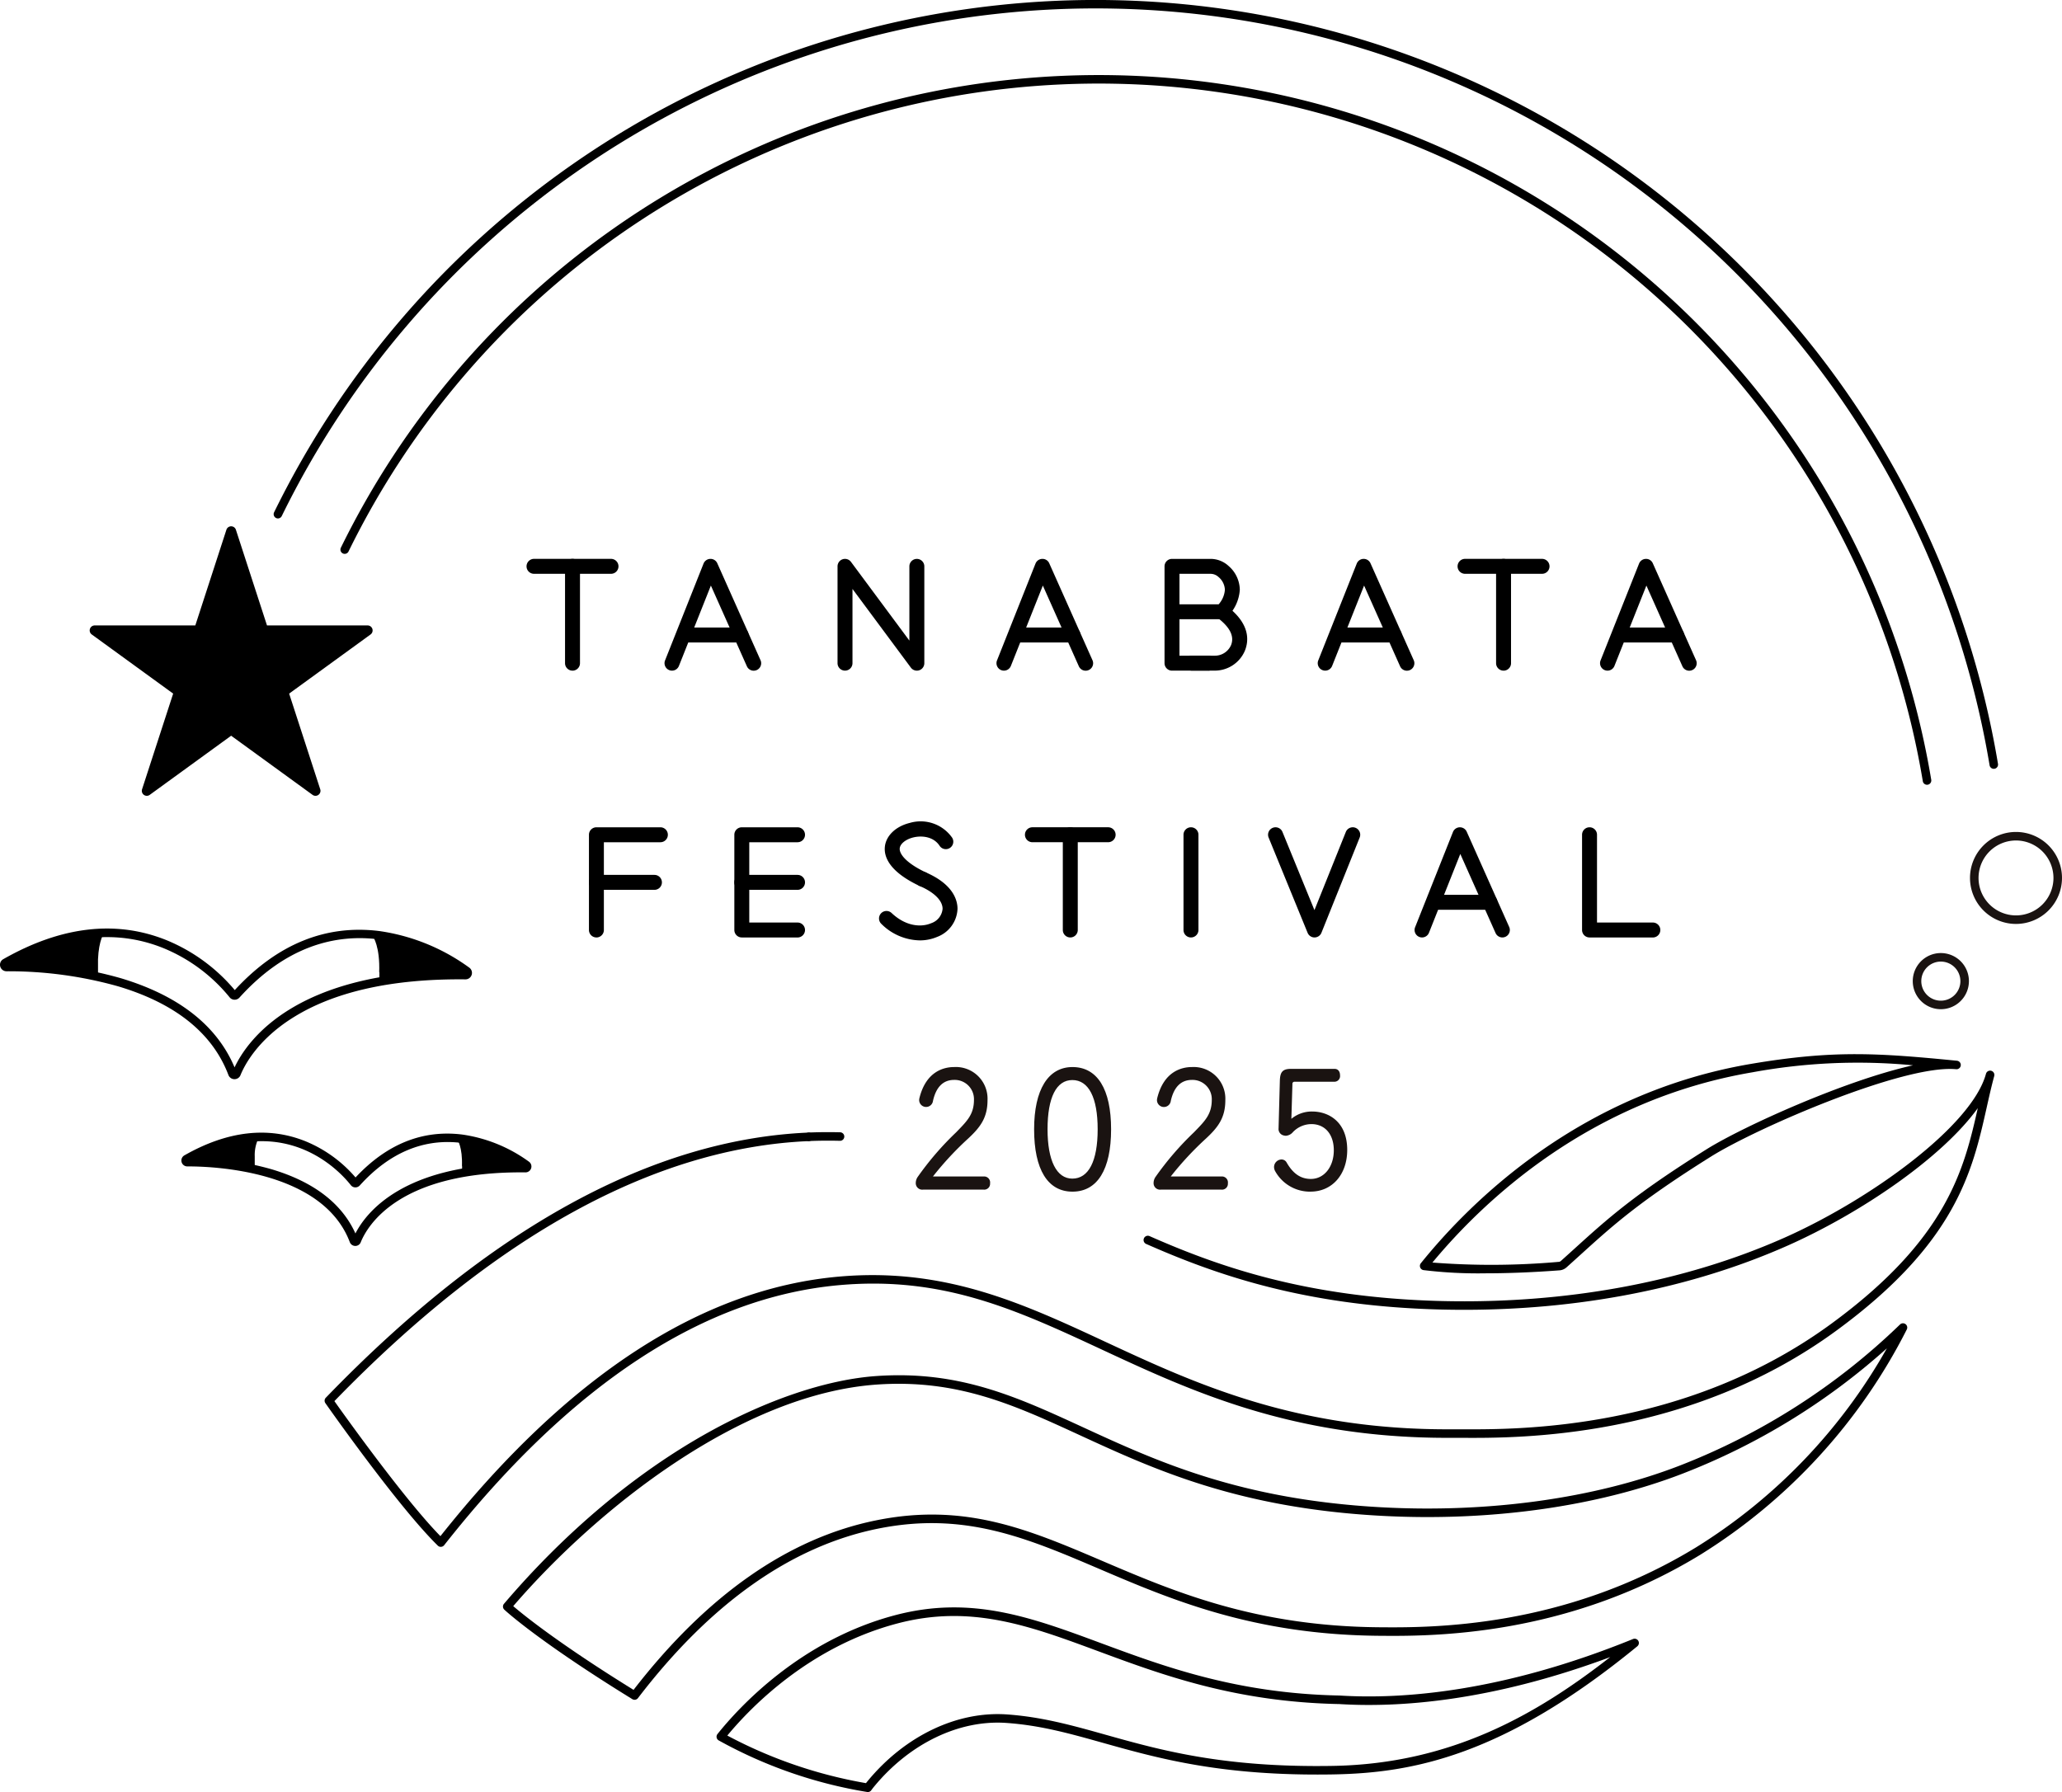 <svg id="グループ_9375" data-name="グループ 9375" xmlns="http://www.w3.org/2000/svg" xmlns:xlink="http://www.w3.org/1999/xlink" width="400" height="347.687" viewBox="0 0 400 347.687">
  <defs>
    <clipPath id="clip-path">
      <rect id="長方形_4145" data-name="長方形 4145" width="400" height="347.686" fill="none"/>
    </clipPath>
  </defs>
  <g id="グループ_9277" data-name="グループ 9277" clip-path="url(#clip-path)">
    <path id="パス_3733" data-name="パス 3733" d="M261.337,693.541a.827.827,0,0,1-.434-.123c-18.159-11.19-24.567-17.113-24.83-17.36a.827.827,0,0,1-.065-1.141c11.795-13.859,25.441-25.323,39.462-33.154,11.588-6.471,23.266-10.392,32.885-11.041,16.022-1.084,27.156,4.044,40.046,9.979,14.254,6.562,30.409,14,57.824,15.491,20.833,1.133,41.336-1.722,57.731-8.037a128.1,128.1,0,0,0,42.861-27.43.828.828,0,0,1,1.309.977,109.943,109.943,0,0,1-40.051,43.7c-26.258,16.028-52.46,15.806-62.326,15.724-24.364-.206-40.278-7-54.319-13s-26.142-11.162-42.855-7.79c-16.807,3.393-32.478,14.456-46.58,32.881a.827.827,0,0,1-.658.324M237.8,675.372c1.936,1.662,8.791,7.242,23.34,16.245,14.234-18.4,30.082-29.466,47.11-32.9,17.217-3.476,29.551,1.791,43.833,7.89,13.9,5.935,29.649,12.661,53.682,12.864,9.732.082,35.595.3,61.45-15.481a107.5,107.5,0,0,0,37.045-38.634A129.151,129.151,0,0,1,464.55,649.7c-16.608,6.4-37.355,9.291-58.416,8.145-27.73-1.508-44.038-9.016-58.426-15.64-12.684-5.839-23.64-10.883-39.242-9.831-26.4,1.78-54.419,24.129-70.669,43" transform="translate(-138.239 -363.753)"/>
    <path id="パス_3734" data-name="パス 3734" d="M377.984,532.6a.828.828,0,0,1-.034-1.654c2.032-.086,4.094-.1,6.128-.049a.827.827,0,0,1-.044,1.654c-2-.053-4.019-.036-6.014.048h-.036" transform="translate(-221.101 -311.212)"/>
    <path id="パス_3735" data-name="パス 3735" d="M174.726,594.424a.827.827,0,0,1-.578-.235c-7.6-7.426-21.235-26.824-21.812-27.646a.828.828,0,0,1,.082-1.05c31.72-32.845,63.227-50.154,93.646-51.446a.827.827,0,0,1,.07,1.653c-29.829,1.267-60.8,18.241-92.05,50.45,2.261,3.191,13.692,19.183,20.569,26.2,24.695-31.117,50.748-48.063,77.445-50.369,20.513-1.774,35.6,5.244,51.564,12.671,17.315,8.054,36.957,17.181,67.338,16.963.539,0,1.185,0,1.929,0,10.7.051,43.215.214,71.445-20.413,22.557-16.482,25.83-29.983,28.507-41.9-6.893,9.588-22.655,20.354-36.862,26.664-19.617,8.712-42.846,13-67.176,12.417-26.517-.642-43.85-6.8-57.307-12.737a.828.828,0,0,1,.668-1.515c13.309,5.873,30.451,11.962,56.679,12.6,24.085.581,47.069-3.661,66.464-12.275,16.68-7.408,36.38-21.676,39.122-31.812a.828.828,0,0,1,1.6.432c-.543,2-.992,4.005-1.466,6.123-2.764,12.318-5.9,26.278-29.251,43.343-28.669,20.948-61.6,20.791-72.429,20.731-.737,0-1.376-.006-1.909,0-.362,0-.726,0-1.085,0-30.153,0-49.695-9.09-66.963-17.121-16.447-7.65-30.652-14.256-50.724-12.523-26.431,2.284-52.292,19.266-76.864,50.475a.826.826,0,0,1-.6.314l-.054,0" transform="translate(-89.216 -294.308)"/>
    <path id="パス_3736" data-name="パス 3736" d="M365.266,789.537a.876.876,0,0,1-.14-.012,88.875,88.875,0,0,1-28.8-10.017.828.828,0,0,1-.211-1.221c4.252-5.315,16.118-18.2,34.415-23.049,14.8-3.921,26.454.4,39.949,5.4,12.377,4.586,26.406,9.784,46.326,10.175,11.852.747,31.311-.554,56.911-10.963a.828.828,0,0,1,.836,1.407c-26.12,21.414-43.821,24.6-59.06,24.863-21.493.358-33.769-3.083-44.6-6.125-6.5-1.825-12.116-3.4-18.747-3.866-9.118-.634-18.682,3.949-25.581,12.272-.238.286-.447.554-.622.8a.828.828,0,0,1-.67.342m-27.253-10.964a89.588,89.588,0,0,0,26.9,9.234q.175-.224.375-.465c7.237-8.732,17.319-13.542,26.97-12.867,6.8.476,12.764,2.15,19.079,3.923,10.725,3.011,22.881,6.425,44.127,6.063,22.979-.39,39.575-10,53.825-21.113-23.41,8.722-41.353,9.82-52.552,9.115-20.165-.4-34.332-5.645-46.832-10.277-13.231-4.9-24.658-9.137-38.95-5.348-17.014,4.508-28.336,16.174-32.938,21.735" transform="translate(-196.933 -441.851)"/>
    <path id="パス_3737" data-name="パス 3737" d="M678.355,536.823a87.662,87.662,0,0,1-11.962-.621.828.828,0,0,1-.519-1.338c9.69-12.028,30.9-33.047,64.037-38.672,16.113-2.735,24.792-2.091,39.987-.612a.828.828,0,0,1-.16,1.647c-10.134-.982-38.524,11.322-47.445,16.86-14.03,8.783-19.073,13.355-25.461,19.144-.865.784-1.756,1.592-2.7,2.437a2.3,2.3,0,0,1-1.355.578c-5.752.432-10.558.577-14.424.577m-10.238-2.089a147.756,147.756,0,0,0,24.538-.138.642.642,0,0,0,.374-.16c.94-.842,1.829-1.648,2.692-2.43,6.447-5.844,11.541-10.46,25.7-19.323,6.983-4.335,26.7-13.289,39.934-16.217a112.772,112.772,0,0,0-31.164,1.357c-31.557,5.356-52.129,24.919-62.071,36.91" transform="translate(-390.248 -289.777)"/>
    <path id="パス_3738" data-name="パス 3738" d="M263.231,264.957H248.3a1.448,1.448,0,1,1,0-2.9h14.935a1.448,1.448,0,1,1,0,2.9" transform="translate(-144.709 -153.628)"/>
    <path id="パス_3739" data-name="パス 3739" d="M266.343,283.745A1.448,1.448,0,0,1,264.9,282.3V263.509a1.448,1.448,0,0,1,2.9,0V282.3a1.448,1.448,0,0,1-1.448,1.448" transform="translate(-155.29 -153.628)"/>
    <path id="パス_3740" data-name="パス 3740" d="M313,283.744a1.45,1.45,0,0,1-1.346-1.984l7.467-18.788a1.449,1.449,0,0,1,1.316-.913,1.428,1.428,0,0,1,1.353.858l8.378,18.788a1.448,1.448,0,1,1-2.645,1.179l-6.979-15.649-6.2,15.595a1.447,1.447,0,0,1-1.346.914" transform="translate(-182.643 -153.626)"/>
    <path id="パス_3741" data-name="パス 3741" d="M329.874,297.158H318.945a1.448,1.448,0,0,1,0-2.9h10.928a1.448,1.448,0,1,1,0,2.9" transform="translate(-186.126 -172.505)"/>
    <path id="パス_3742" data-name="パス 3742" d="M408.053,283.745a1.448,1.448,0,0,1-1.164-.585l-11.326-15.267v14.4a1.448,1.448,0,0,1-2.9,0V263.509a1.448,1.448,0,0,1,2.611-.863L406.6,277.914v-14.4a1.448,1.448,0,0,1,2.9,0V282.3a1.449,1.449,0,0,1-1.448,1.448" transform="translate(-230.193 -153.628)"/>
    <path id="パス_3743" data-name="パス 3743" d="M468.625,283.744a1.449,1.449,0,0,1-1.345-1.984l7.467-18.788a1.448,1.448,0,0,1,1.316-.913,1.425,1.425,0,0,1,1.353.858l8.378,18.788a1.448,1.448,0,1,1-2.645,1.179l-6.979-15.649-6.2,15.595a1.448,1.448,0,0,1-1.346.914" transform="translate(-273.874 -153.626)"/>
    <path id="パス_3744" data-name="パス 3744" d="M485.5,297.158H474.568a1.448,1.448,0,0,1,0-2.9H485.5a1.448,1.448,0,0,1,0,2.9" transform="translate(-277.357 -172.505)"/>
    <path id="パス_3745" data-name="パス 3745" d="M619.237,283.745a1.45,1.45,0,0,1-1.346-1.984l7.468-18.788a1.448,1.448,0,0,1,1.316-.913h.03a1.447,1.447,0,0,1,1.322.859l8.378,18.788a1.448,1.448,0,1,1-2.645,1.179l-6.979-15.649-6.2,15.595a1.449,1.449,0,0,1-1.346.914" transform="translate(-362.167 -153.628)"/>
    <path id="パス_3746" data-name="パス 3746" d="M636.108,297.158H625.18a1.448,1.448,0,1,1,0-2.9h10.928a1.448,1.448,0,0,1,0,2.9" transform="translate(-365.651 -172.505)"/>
    <path id="パス_3747" data-name="パス 3747" d="M751.6,283.745a1.45,1.45,0,0,1-1.346-1.983l7.467-18.788a1.448,1.448,0,0,1,1.316-.913,1.418,1.418,0,0,1,1.352.858l8.379,18.788a1.448,1.448,0,1,1-2.645,1.179l-6.98-15.649-6.2,15.595a1.449,1.449,0,0,1-1.346.914" transform="translate(-439.765 -153.627)"/>
    <path id="パス_3748" data-name="パス 3748" d="M768.476,297.158H757.548a1.448,1.448,0,0,1,0-2.9h10.928a1.448,1.448,0,1,1,0,2.9" transform="translate(-443.249 -172.505)"/>
    <path id="パス_3749" data-name="パス 3749" d="M664.637,409.294a1.449,1.449,0,0,1-1.345-1.984l7.344-18.477a1.448,1.448,0,0,1,1.316-.913h.03a1.447,1.447,0,0,1,1.322.858l8.24,18.477a1.448,1.448,0,1,1-2.645,1.18l-6.841-15.34-6.075,15.285a1.449,1.449,0,0,1-1.346.914" transform="translate(-388.781 -227.411)"/>
    <path id="パス_3750" data-name="パス 3750" d="M681.231,422.485H670.483a1.448,1.448,0,1,1,0-2.9h10.748a1.448,1.448,0,1,1,0,2.9" transform="translate(-392.209 -245.976)"/>
    <path id="パス_3751" data-name="パス 3751" d="M699.741,264.957H684.805a1.448,1.448,0,1,1,0-2.9h14.935a1.448,1.448,0,1,1,0,2.9" transform="translate(-400.605 -153.628)"/>
    <path id="パス_3752" data-name="パス 3752" d="M702.853,283.745a1.448,1.448,0,0,1-1.448-1.448V263.509a1.448,1.448,0,0,1,2.9,0V282.3a1.448,1.448,0,0,1-1.448,1.448" transform="translate(-411.185 -153.628)"/>
    <path id="パス_3753" data-name="パス 3753" d="M496.666,390.816H481.977a1.448,1.448,0,1,1,0-2.9h14.688a1.448,1.448,0,1,1,0,2.9" transform="translate(-281.701 -227.411)"/>
    <path id="パス_3754" data-name="パス 3754" d="M499.726,409.294a1.448,1.448,0,0,1-1.448-1.448V389.368a1.448,1.448,0,1,1,2.9,0v18.477a1.448,1.448,0,0,1-1.448,1.448" transform="translate(-292.106 -227.411)"/>
    <path id="パス_3755" data-name="パス 3755" d="M288.82,413.144H277.565a1.448,1.448,0,0,1,0-2.9H288.82a1.448,1.448,0,0,1,0,2.9" transform="translate(-161.868 -240.5)"/>
    <path id="パス_3756" data-name="パス 3756" d="M277.564,409.294a1.448,1.448,0,0,1-1.448-1.448V389.368a1.448,1.448,0,0,1,1.448-1.448h12.409a1.448,1.448,0,1,1,0,2.9H279.012v17.029a1.448,1.448,0,0,1-1.448,1.448" transform="translate(-161.868 -227.411)"/>
    <path id="パス_3757" data-name="パス 3757" d="M356.537,409.294H345.728a1.448,1.448,0,0,1-1.448-1.448V389.368a1.448,1.448,0,0,1,1.448-1.448h10.809a1.448,1.448,0,1,1,0,2.9h-9.361V406.4h9.361a1.448,1.448,0,1,1,0,2.9" transform="translate(-201.827 -227.411)"/>
    <path id="パス_3758" data-name="パス 3758" d="M356.537,413.144H345.728a1.448,1.448,0,1,1,0-2.9h10.809a1.448,1.448,0,1,1,0,2.9" transform="translate(-201.827 -240.5)"/>
    <path id="パス_3759" data-name="パス 3759" d="M556.306,409.294a1.448,1.448,0,0,1-1.448-1.448V389.368a1.448,1.448,0,1,1,2.9,0v18.477a1.448,1.448,0,0,1-1.448,1.448" transform="translate(-325.275 -227.411)"/>
    <path id="パス_3760" data-name="パス 3760" d="M603.515,409.292a1.448,1.448,0,0,1-1.34-.9l-7.561-18.477a1.448,1.448,0,1,1,2.681-1.1l6.207,15.171,6.087-15.162a1.448,1.448,0,0,1,2.688,1.079l-7.418,18.478a1.448,1.448,0,0,1-1.339.909Z" transform="translate(-348.517 -227.409)"/>
    <path id="パス_3761" data-name="パス 3761" d="M755.441,409.294h-12.28a1.448,1.448,0,0,1-1.448-1.448V389.368a1.448,1.448,0,1,1,2.9,0V406.4h10.832a1.448,1.448,0,0,1,0,2.9" transform="translate(-434.815 -227.411)"/>
    <path id="パス_3762" data-name="パス 3762" d="M422.166,397.87a1.444,1.444,0,0,1-.618-.139c-5.914-2.794-6.924-5.675-6.73-7.6.216-2.147,2.11-3.964,4.825-4.629a7.472,7.472,0,0,1,8.212,2.844,1.448,1.448,0,0,1-2.421,1.591c-1.2-1.826-3.5-2.014-5.1-1.621-1.461.358-2.544,1.224-2.632,2.107-.107,1.055,1.173,2.842,5.086,4.69a1.449,1.449,0,0,1-.62,2.758" transform="translate(-243.166 -225.839)"/>
    <path id="パス_3763" data-name="パス 3763" d="M420,422.078a10.809,10.809,0,0,1-7.438-3.2,1.448,1.448,0,1,1,1.986-2.109c2.84,2.676,5.832,2.774,7.683,1.976a3.244,3.244,0,0,0,2.207-2.787c0-1.593-1.611-3.2-4.422-4.419a1.448,1.448,0,1,1,1.149-2.658c5.369,2.322,6.17,5.431,6.169,7.078a6.071,6.071,0,0,1-3.956,5.446,8.572,8.572,0,0,1-3.379.674" transform="translate(-241.589 -239.628)"/>
    <path id="パス_3764" data-name="パス 3764" d="M554.462,283.745h-7.047a1.448,1.448,0,0,1-1.448-1.448V263.509a1.448,1.448,0,0,1,1.448-1.448h7.425a5.155,5.155,0,0,1,3.557,1.382,6.216,6.216,0,0,1,2.172,4.629,8.123,8.123,0,0,1-2.493,5.31,1.449,1.449,0,0,1-.983.385h-8.229v7.081h5.6a1.448,1.448,0,1,1,0,2.9m-5.6-12.874h7.6a4.736,4.736,0,0,0,1.211-2.827,3.409,3.409,0,0,0-1.262-2.493,2.269,2.269,0,0,0-1.57-.594h-5.977Z" transform="translate(-320.063 -153.628)"/>
    <path id="パス_3765" data-name="パス 3765" d="M561.128,296.227h-4.383a1.448,1.448,0,0,1,0-2.9h4.383a3.426,3.426,0,0,0,3.2-2.026c.7-1.713-.19-3.511-2.635-5.344a1.448,1.448,0,0,1,1.737-2.318c4.522,3.39,4.443,6.631,3.581,8.752a6.346,6.346,0,0,1-5.883,3.832" transform="translate(-325.532 -166.11)"/>
    <path id="パス_3766" data-name="パス 3766" d="M932.517,407.954a8.923,8.923,0,1,1,8.922-8.923,8.932,8.932,0,0,1-8.922,8.923m0-16.19a7.267,7.267,0,1,0,7.267,7.267,7.275,7.275,0,0,0-7.267-7.267" transform="translate(-541.44 -228.694)" fill="#1a1311"/>
    <path id="パス_3767" data-name="パス 3767" d="M902.2,457.786a5.447,5.447,0,1,1,5.447-5.447,5.453,5.453,0,0,1-5.447,5.447m0-9.239a3.792,3.792,0,1,0,3.792,3.792,3.8,3.8,0,0,0-3.792-3.792" transform="translate(-525.703 -261.982)" fill="#1a1311"/>
    <path id="パス_3768" data-name="パス 3768" d="M462,149.167a.828.828,0,0,1-.816-.692A175.806,175.806,0,0,0,129.9,100.1a.828.828,0,1,1-1.486-.729,177.467,177.467,0,0,1,334.4,48.832.828.828,0,0,1-.681.952.849.849,0,0,1-.136.011" transform="translate(-75.231 -0.001)"/>
    <path id="パス_3769" data-name="パス 3769" d="M467.393,172.9a.828.828,0,0,1-.815-.692A162.062,162.062,0,0,0,161.2,127.615a.828.828,0,1,1-1.486-.729,163.721,163.721,0,0,1,308.5,45.05.828.828,0,0,1-.681.952.854.854,0,0,1-.136.011" transform="translate(-93.579 -20.642)"/>
    <path id="パス_3770" data-name="パス 3770" d="M70.8,248.885l6.218,19.136H97.139a.14.14,0,0,1,.082.254L80.943,280.1l6.217,19.136a.14.14,0,0,1-.216.157L70.667,287.569,54.389,299.4a.141.141,0,0,1-.216-.157L60.39,280.1,44.112,268.275a.14.14,0,0,1,.082-.254h20.12l6.218-19.136a.141.141,0,0,1,.267,0" transform="translate(-25.826 -145.847)"/>
    <path id="パス_3771" data-name="パス 3771" d="M53.133,299.078a.969.969,0,0,1-.921-1.268l6.032-18.564L42.452,267.772a.968.968,0,0,1,.569-1.751H62.541l6.032-18.564a.968.968,0,0,1,1.842,0l6.032,18.564h19.52a.968.968,0,0,1,.569,1.751L80.743,279.246l6.032,18.564a.968.968,0,0,1-1.49,1.082L69.493,287.419,53.7,298.892a.966.966,0,0,1-.569.185m16.36-13.7L84.547,296.31l-5.75-17.7,15.054-10.937H75.243l-5.75-17.7-5.75,17.7H45.136L60.19,278.613l-5.75,17.7Zm26.472-17.7h0ZM68.84,247.968v0Z" transform="translate(-24.653 -144.675)"/>
    <path id="パス_3772" data-name="パス 3772" d="M431.042,524.207c-.685,0-1.205-.332-1.205-1.087a1.893,1.893,0,0,1,.356-1.087,57.826,57.826,0,0,1,7.424-8.606c2.054-2.114,3.506-3.5,3.506-6.432a3.921,3.921,0,0,0-4.055-4.076c-2,0-3.616,1.177-4.3,4.227-.164.665-.6,1.027-1.014,1.027a1.169,1.169,0,0,1-1.26-1.147,1.659,1.659,0,0,1,.055-.362c.794-3.171,2.821-5.828,6.547-5.828a5.928,5.928,0,0,1,6.246,6.19c0,3.352-1.342,5.134-3.644,7.278a59.187,59.187,0,0,0-7.15,7.761h10.328c.657,0,.959.483.959,1.118a.931.931,0,0,1-1.014,1.027Z" transform="translate(-251.984 -293.604)" fill="#1a1311"/>
    <path id="パス_3773" data-name="パス 3773" d="M442.529,524.121H430.75a1.259,1.259,0,0,1-1.413-1.294,2.107,2.107,0,0,1,.4-1.209,57.982,57.982,0,0,1,7.445-8.631l.2-.208c1.953-2.006,3.243-3.331,3.243-6.077a3.737,3.737,0,0,0-3.848-3.87c-2.114,0-3.493,1.368-4.1,4.066a1.346,1.346,0,0,1-2.682-.166,1.863,1.863,0,0,1,.06-.408c1.306-5.211,4.789-5.989,6.749-5.989a6.147,6.147,0,0,1,6.453,6.4c0,3.34-1.3,5.188-3.709,7.429a61.03,61.03,0,0,0-6.877,7.4h9.914a1.161,1.161,0,0,1,1.166,1.324,1.139,1.139,0,0,1-1.221,1.234m-5.753-21.7a4.132,4.132,0,0,1,4.261,4.284c0,2.915-1.409,4.362-3.36,6.365l-.2.211a57.648,57.648,0,0,0-7.4,8.578,1.69,1.69,0,0,0-.321.971c0,.727.543.88,1,.88h11.78a.73.73,0,0,0,.807-.82c0-.34-.1-.91-.752-.91H431.845l.245-.33a60.086,60.086,0,0,1,7.175-7.789c2.373-2.211,3.578-3.92,3.578-7.127a5.752,5.752,0,0,0-6.039-5.984c-4.286,0-5.816,3.554-6.346,5.672a1.45,1.45,0,0,0-.049.312.964.964,0,0,0,1.053.94c.288,0,.665-.272.813-.869.813-3.623,2.9-4.385,4.5-4.385" transform="translate(-251.69 -293.311)" fill="#1a1311"/>
    <path id="パス_3774" data-name="パス 3774" d="M499.84,512.7c0,7.036-2.137,11.9-7.287,11.9-4.986,0-7.232-4.862-7.232-11.9,0-7.006,2.246-11.868,7.232-11.868,5.15,0,7.287,4.862,7.287,11.868m-12.327,0c0,5.979,1.671,9.784,5.013,9.784,3.452,0,5.123-3.745,5.123-9.784,0-5.979-1.671-9.754-5.123-9.754-3.37,0-5.013,3.775-5.013,9.754" transform="translate(-284.51 -293.604)" fill="#1a1311"/>
    <path id="パス_3775" data-name="パス 3775" d="M492.26,524.513c-4.8,0-7.439-4.3-7.439-12.1,0-7.674,2.712-12.075,7.439-12.075,4.833,0,7.494,4.288,7.494,12.075,0,7.806-2.661,12.1-7.494,12.1m0-23.766c-2.624,0-7.025,1.515-7.025,11.661,0,10.172,4.4,11.691,7.025,11.691,3.23,0,7.08-2.028,7.08-11.691,0-9.638-3.85-11.661-7.08-11.661m-.027,21.652c-3.318,0-5.22-3.642-5.22-9.991,0-6.423,1.854-9.961,5.22-9.961,3.437,0,5.33,3.538,5.33,9.961,0,6.443-1.893,9.991-5.33,9.991m0-19.538c-3.1,0-4.806,3.39-4.806,9.547,0,6.086,1.752,9.577,4.806,9.577,3.17,0,4.916-3.4,4.916-9.577,0-6.157-1.746-9.547-4.916-9.547" transform="translate(-284.217 -293.311)" fill="#1a1311"/>
    <path id="パス_3776" data-name="パス 3776" d="M542.54,524.207c-.685,0-1.205-.332-1.205-1.087a1.893,1.893,0,0,1,.356-1.087,57.8,57.8,0,0,1,7.424-8.606c2.054-2.114,3.506-3.5,3.506-6.432a3.921,3.921,0,0,0-4.055-4.076c-2,0-3.616,1.177-4.3,4.227-.165.665-.6,1.027-1.013,1.027a1.169,1.169,0,0,1-1.26-1.147,1.638,1.638,0,0,1,.055-.362c.794-3.171,2.821-5.828,6.547-5.828a5.928,5.928,0,0,1,6.246,6.19c0,3.352-1.343,5.134-3.644,7.278a59.132,59.132,0,0,0-7.15,7.761h10.328c.657,0,.959.483.959,1.118a.931.931,0,0,1-1.013,1.027Z" transform="translate(-317.347 -293.604)" fill="#1a1311"/>
    <path id="パス_3777" data-name="パス 3777" d="M554.026,524.121h-11.78a1.259,1.259,0,0,1-1.413-1.294,2.107,2.107,0,0,1,.4-1.209,57.941,57.941,0,0,1,7.445-8.631l.2-.208c1.953-2.006,3.243-3.331,3.243-6.077a3.738,3.738,0,0,0-3.848-3.87c-2.114,0-3.493,1.368-4.1,4.066a1.346,1.346,0,0,1-2.683-.166,1.836,1.836,0,0,1,.06-.408c1.305-5.211,4.789-5.989,6.749-5.989a6.147,6.147,0,0,1,6.453,6.4c0,3.34-1.3,5.188-3.709,7.429a61.014,61.014,0,0,0-6.877,7.4h9.914a1.161,1.161,0,0,1,1.166,1.324,1.138,1.138,0,0,1-1.221,1.234m-5.753-21.7a4.132,4.132,0,0,1,4.261,4.284c0,2.915-1.409,4.362-3.36,6.365l-.2.211a57.626,57.626,0,0,0-7.4,8.578,1.691,1.691,0,0,0-.321.971c0,.727.543.88,1,.88h11.78a.73.73,0,0,0,.807-.82c0-.34-.1-.91-.752-.91H543.342l.245-.33a60.008,60.008,0,0,1,7.175-7.789c2.373-2.211,3.578-3.92,3.578-7.127a5.691,5.691,0,0,0-6.039-5.984c-4.285,0-5.816,3.554-6.346,5.672a1.464,1.464,0,0,0-.049.312.964.964,0,0,0,1.053.94c.288,0,.665-.272.813-.869.813-3.623,2.9-4.385,4.5-4.385" transform="translate(-317.053 -293.311)" fill="#1a1311"/>
    <path id="パス_3778" data-name="パス 3778" d="M600.742,511.645a6.139,6.139,0,0,1,4.273-1.661c3.534,0,6.575,2.386,6.575,7.248,0,4.922-3.1,7.882-6.9,7.882A7.492,7.492,0,0,1,598,521.248a1.438,1.438,0,0,1-.192-.725,1.28,1.28,0,0,1,1.233-1.238.917.917,0,0,1,.822.483c1.041,1.812,2.493,3.292,4.876,3.292,2.575,0,4.657-2.326,4.657-5.768,0-3.412-1.945-5.285-4.548-5.285a5.191,5.191,0,0,0-3.726,1.6,1.767,1.767,0,0,1-1.233.664,1.709,1.709,0,0,1-.383-.06,1.068,1.068,0,0,1-.822-1.208v-.121l.247-9.09c.055-1.54.411-2.083,1.918-2.083h8.492c.63,0,.849.513.849,1.057s-.274,1.027-.877,1.027h-7.753a.594.594,0,0,0-.6.635Z" transform="translate(-350.455 -294.118)" fill="#1a1311"/>
    <path id="パス_3779" data-name="パス 3779" d="M604.394,525.026a7.716,7.716,0,0,1-6.863-3.968,1.635,1.635,0,0,1-.22-.829,1.481,1.481,0,0,1,1.44-1.445,1.12,1.12,0,0,1,1,.587c1.249,2.175,2.742,3.188,4.7,3.188,2.579,0,4.451-2.339,4.451-5.561,0-3.085-1.7-5.078-4.341-5.078a4.989,4.989,0,0,0-3.58,1.541,1.991,1.991,0,0,1-1.378.724,1.575,1.575,0,0,1-.368-.052l-.059-.013a1.279,1.279,0,0,1-.985-1.41v-.121l.246-9.1c.054-1.516.4-2.285,2.125-2.285h8.493c.651,0,1.056.484,1.056,1.264a1.1,1.1,0,0,1-1.084,1.234h-7.752a.386.386,0,0,0-.4.427l-.205,6.769a6.178,6.178,0,0,1,4.053-1.42c3.128,0,6.781,1.952,6.781,7.454,0,4.763-2.924,8.089-7.11,8.089M598.75,519.2a1.07,1.07,0,0,0-1.026,1.031,1.229,1.229,0,0,0,.165.623,7.314,7.314,0,0,0,6.5,3.76c3.942,0,6.7-3.156,6.7-7.675,0-5.2-3.43-7.041-6.367-7.041a5.935,5.935,0,0,0-4.139,1.611l-.356.3.233-7.685a.8.8,0,0,1,.81-.835h7.752c.622,0,.67-.628.67-.82,0-.387-.111-.85-.642-.85h-8.493c-1.321,0-1.657.37-1.711,1.884l-.246,9.2c0,.6.176.86.675,1.01l.047.009c.487.111.839-.026,1.362-.56a5.393,5.393,0,0,1,3.873-1.663c2.888,0,4.755,2.156,4.755,5.492,0,3.406-2.091,5.974-4.864,5.974-2.118,0-3.724-1.079-5.055-3.4a.711.711,0,0,0-.643-.379" transform="translate(-350.162 -293.824)" fill="#1a1311"/>
    <path id="パス_3780" data-name="パス 3780" d="M45.489,464.621h-.014a1.253,1.253,0,0,1-1.165-.814c-3.069-8.1-10.283-13.9-21.442-17.216a78.285,78.285,0,0,0-21.6-2.907,1.261,1.261,0,0,1-1.223-.932,1.243,1.243,0,0,1,.592-1.419c11.236-6.4,21.9-7.638,31.705-3.668a34.291,34.291,0,0,1,13.2,9.671c8.211-8.928,17.67-12.778,28.121-11.446a38.955,38.955,0,0,1,17.389,7.1,1.256,1.256,0,0,1-.752,2.262h-.014c-14.347-.147-25.738,2.435-33.86,7.683-6.561,4.239-9.02,9.037-9.773,10.9a1.243,1.243,0,0,1-1.159.783m-42.7-22.586A79.236,79.236,0,0,1,23.341,445c11.274,3.356,18.724,9.182,22.161,17.327,2.548-5.406,12.047-18.72,43.537-18.74-5.7-3.9-24.861-14.433-42.587,5.2a1.266,1.266,0,0,1-.981.416,1.244,1.244,0,0,1-.938-.477A32.4,32.4,0,0,0,31.72,439.2c-8.924-3.615-18.652-2.66-28.935,2.838m43.05,5.67h0Z" transform="translate(0 -255.239)"/>
    <path id="パス_3781" data-name="パス 3781" d="M21.993,437.329l-1.192.286v-.185c-9.577.336-17.752,6.562-17.752,6.562C6.528,442.818,20.8,445.87,20.8,445.87v-3.387c.149-3.712,1.192-5.155,1.192-5.155" transform="translate(-1.787 -256.376)"/>
    <path id="パス_3782" data-name="パス 3782" d="M193.878,445.752s-8.175-6.226-17.752-6.562v.3l-1.233-.3s1.386,1.91,1.191,7l.042-.209v1.646Z" transform="translate(-102.528 -257.467)"/>
    <path id="パス_3783" data-name="パス 3783" d="M118.778,553.086h-.012a1.139,1.139,0,0,1-1.06-.741c-5.357-14.144-27.187-14.709-31.516-14.689h-.007a1.145,1.145,0,0,1-.567-2.14c8.342-4.755,16.267-5.668,23.554-2.716a25.542,25.542,0,0,1,9.651,7c6.063-6.5,13.039-9.3,20.742-8.32a28.934,28.934,0,0,1,12.917,5.274,1.14,1.14,0,0,1,.4,1.282,1.152,1.152,0,0,1-1.1.778c-24.482-.264-30.641,10.315-31.951,13.561a1.132,1.132,0,0,1-1.056.713M88.16,536.026a58.038,58.038,0,0,1,14.357,2.178c8.174,2.433,13.645,6.622,16.282,12.46,2.158-4.207,9.371-13.3,31.356-13.507-4.775-3.075-18.119-9.527-30.506,4.189a1.158,1.158,0,0,1-.892.379,1.135,1.135,0,0,1-.856-.434c-1.951-2.49-12.319-14.093-29.741-5.264" transform="translate(-49.851 -311.352)"/>
    <path id="パス_3784" data-name="パス 3784" d="M101.771,533.065l-.878.211v-.136c-7.058.248-13.082,4.837-13.082,4.837,2.564-.866,13.082,1.383,13.082,1.383v-2.5a7.446,7.446,0,0,1,.878-3.8" transform="translate(-51.477 -312.499)"/>
    <path id="パス_3785" data-name="パス 3785" d="M228.44,539.273s-6.024-4.588-13.082-4.836v.218l-.909-.218s1.022,1.408.878,5.162l.03-.155v1.213Z" transform="translate(-125.717 -313.303)"/>
  </g>
</svg>
